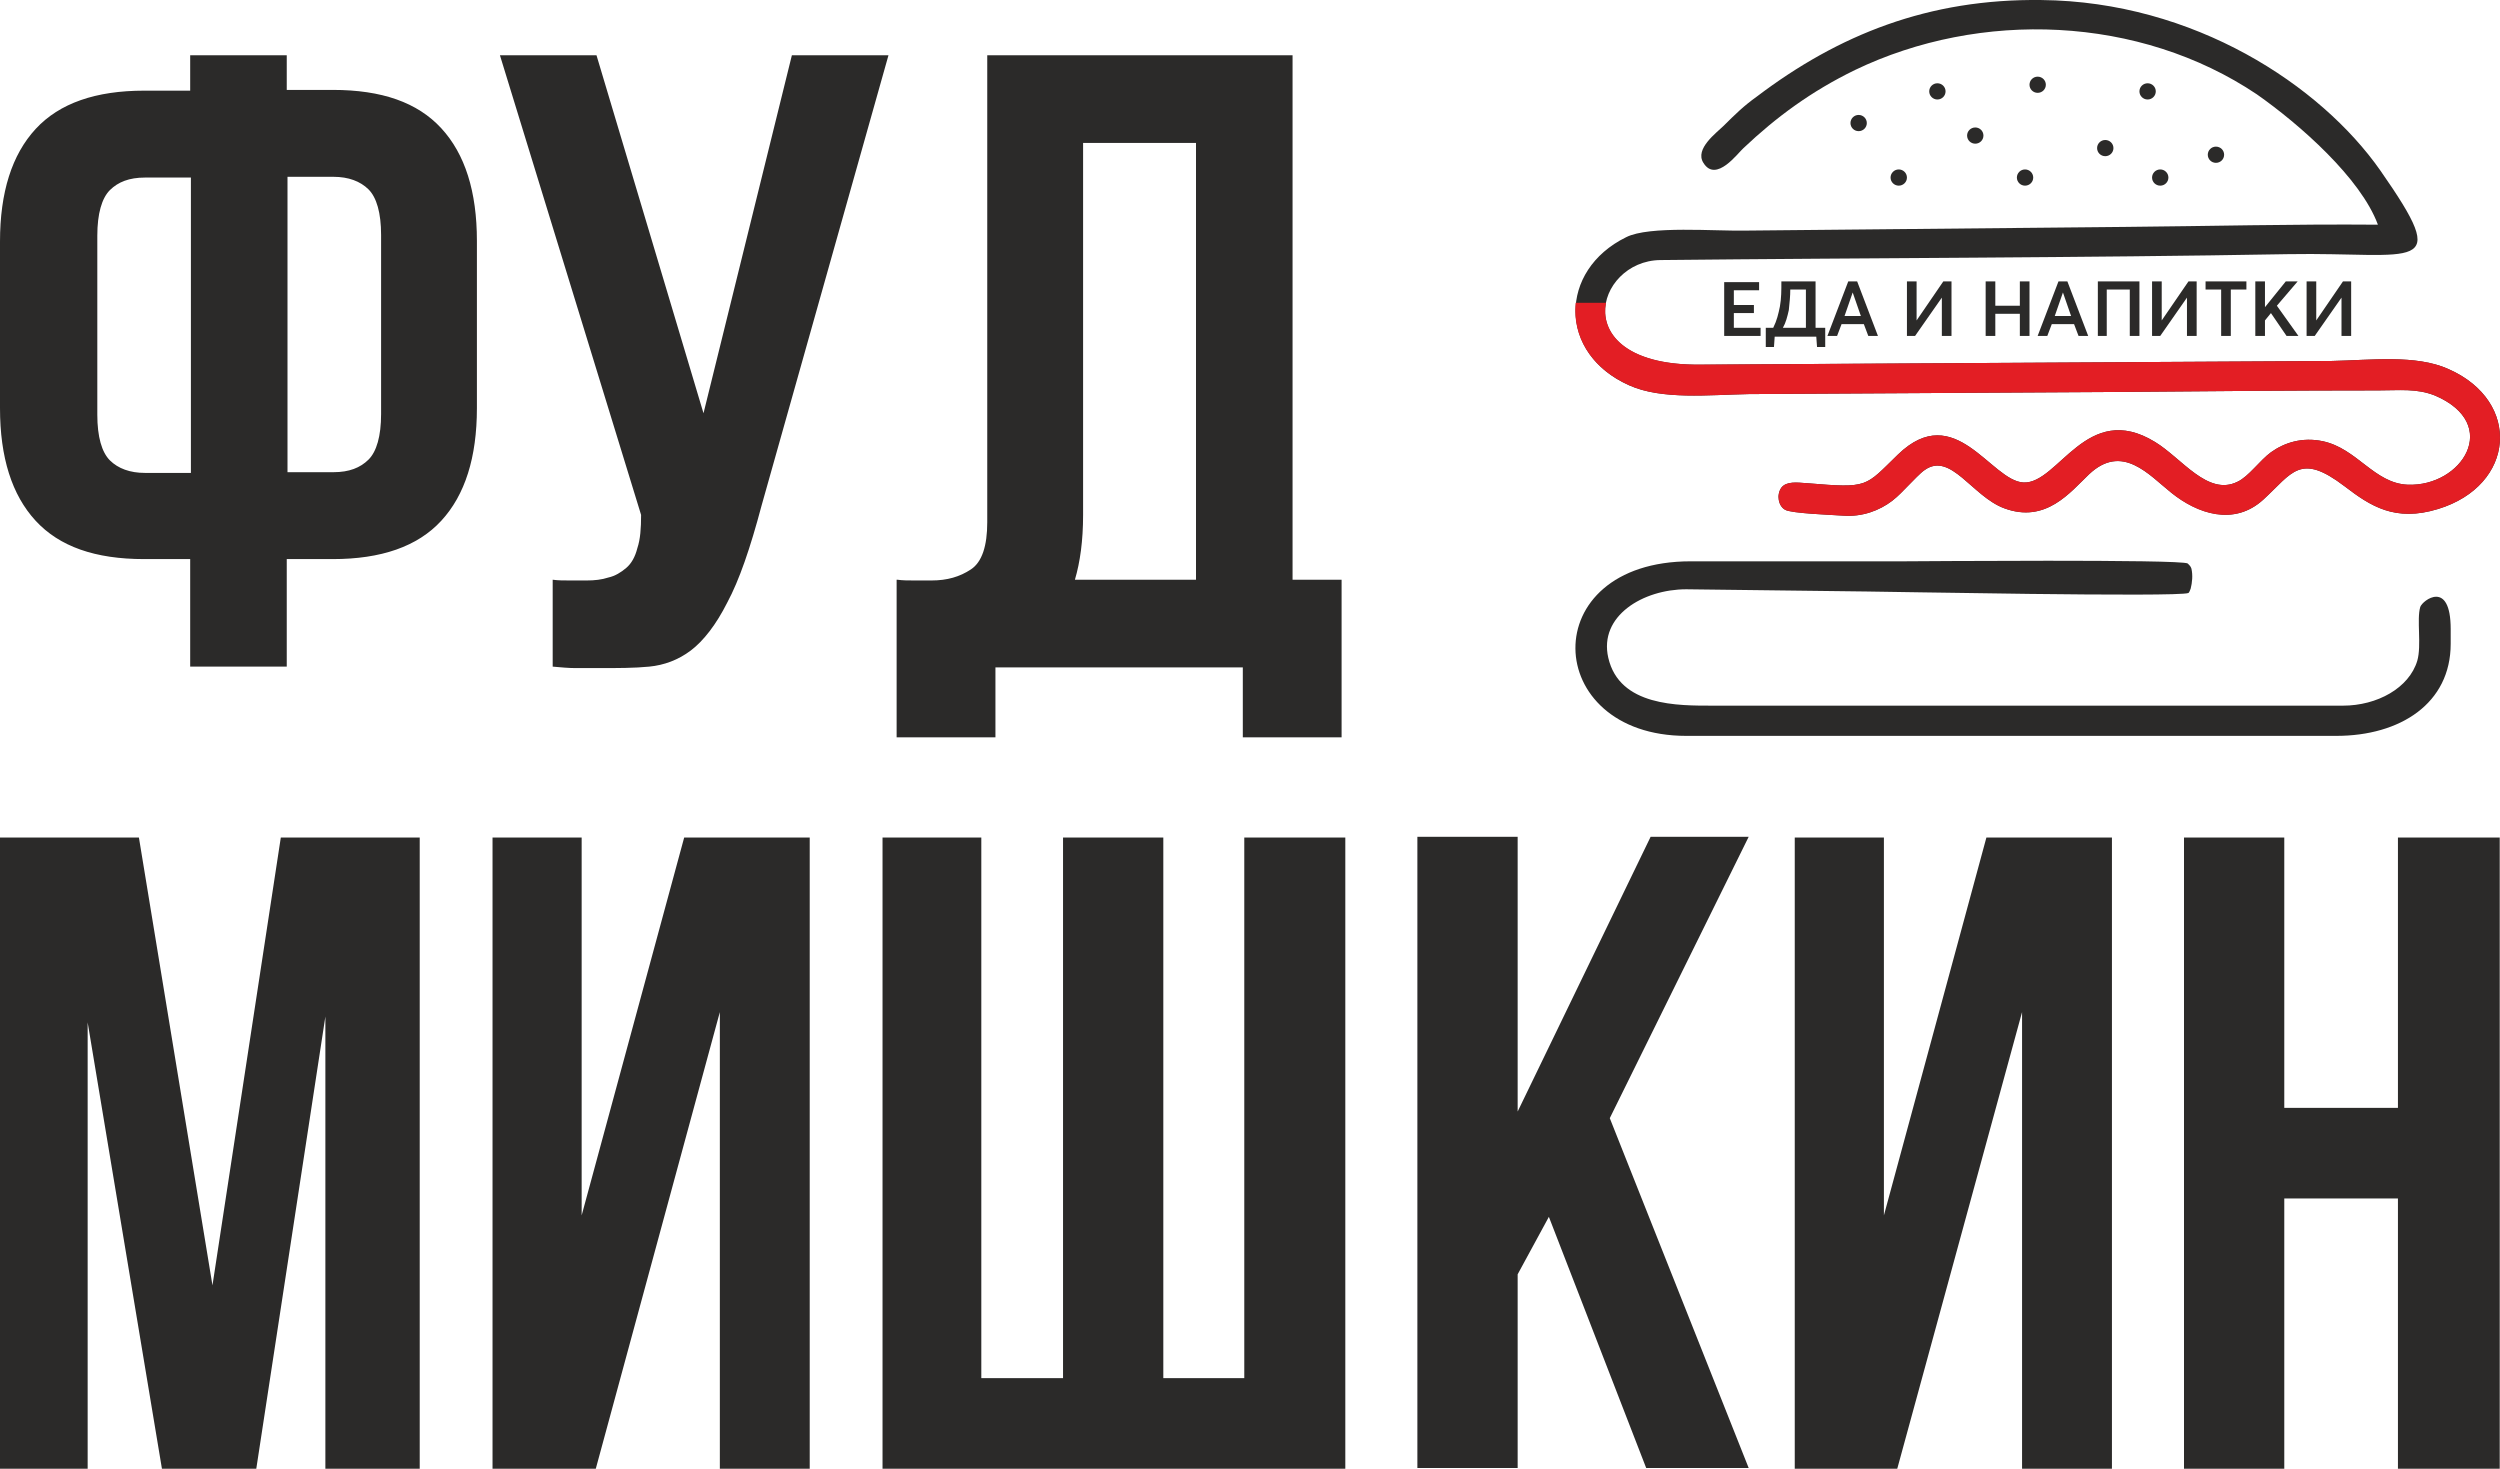<?xml version="1.0" encoding="UTF-8"?> <svg xmlns="http://www.w3.org/2000/svg" width="80" height="47" viewBox="0 0 80 47" fill="none"><g clip-path="url(#clip0_77_21)"><path d="M73.097 47H69.888V26.8H73.097V35.451H76.734V26.8H79.991V47H76.734V38.35H73.097V47ZM60.712 47H57.432V26.8H60.285V38.892L63.565 26.8H67.582V47H64.706V32.387L60.712 47ZM49.564 38.939L48.565 40.778V46.976H45.356V26.777H48.565V35.569L52.82 26.777H55.958L51.513 35.781L55.958 46.976H52.678L49.564 38.939ZM37.226 44.101H39.817V26.8H43.05V47H28.241V26.8H31.402V44.101H34.017V26.8H37.226V44.101ZM19.065 47H15.761V26.8H18.613V38.892L21.894 26.8H25.911V47H23.035V32.387L19.065 47ZM6.799 41.131L8.986 26.8H13.431V47H10.412V32.528L8.201 47H5.182L2.805 32.717V47H0V26.8H4.445L6.799 41.131Z" fill="#2B2A29"></path><path d="M34.659 16.477C34.659 17.302 34.564 17.985 34.397 18.551H38.272V4.574H34.659V16.477ZM28.716 18.551C28.882 18.575 29.073 18.575 29.263 18.575C29.453 18.575 29.619 18.575 29.809 18.575C30.309 18.575 30.713 18.457 31.069 18.221C31.426 17.985 31.592 17.467 31.592 16.712V1.769H41.362V18.551H42.931V23.595H39.77V21.356H31.854V23.595H28.692V18.551H28.716ZM17.686 18.551C17.852 18.575 18.043 18.575 18.233 18.575C18.423 18.575 18.589 18.575 18.779 18.575C19.017 18.575 19.255 18.551 19.469 18.48C19.683 18.433 19.873 18.315 20.039 18.174C20.206 18.032 20.325 17.82 20.396 17.538C20.491 17.255 20.515 16.901 20.515 16.477L15.998 1.769H19.088L22.512 13.224L25.34 1.769H28.431L24.366 16.194C24.009 17.538 23.653 18.575 23.272 19.282C22.916 19.989 22.512 20.507 22.108 20.814C21.703 21.12 21.252 21.285 20.776 21.332C20.301 21.379 19.754 21.379 19.184 21.379C18.898 21.379 18.637 21.379 18.423 21.379C18.209 21.379 17.948 21.356 17.686 21.332V18.551ZM4.635 5.682C4.136 5.682 3.78 5.823 3.518 6.082C3.257 6.342 3.114 6.837 3.114 7.544V13.271C3.114 13.978 3.257 14.473 3.518 14.733C3.78 14.992 4.16 15.133 4.635 15.133H6.109V5.682H4.635ZM9.2 5.682V15.11H10.673C11.173 15.11 11.529 14.968 11.791 14.709C12.052 14.45 12.195 13.955 12.195 13.248V7.52C12.195 6.813 12.052 6.318 11.791 6.059C11.529 5.8 11.149 5.658 10.673 5.658H9.2V5.682ZM6.086 17.891H4.612C3.043 17.891 1.902 17.49 1.141 16.665C0.38 15.84 0 14.638 0 13.059V7.732C0 6.153 0.38 4.951 1.141 4.126C1.902 3.301 3.067 2.901 4.612 2.901H6.086V1.769H9.176V2.877H10.65C12.219 2.877 13.36 3.278 14.12 4.103C14.881 4.928 15.261 6.13 15.261 7.709V13.059C15.261 14.638 14.881 15.84 14.12 16.665C13.36 17.49 12.195 17.891 10.65 17.891H9.176V21.332H6.086V17.891Z" fill="#2B2A29"></path><path d="M73.811 10.749H74.072L74.928 9.524V10.749H75.237V9.005H74.975L74.12 10.254V9.005H73.811V10.749ZM72.17 10.749H72.479V10.254L72.67 10.019L73.169 10.749H73.549L72.86 9.783L73.525 9.005H73.145L72.479 9.83V9.005H72.17V10.749ZM71.077 10.749H71.386V9.264H71.885V9.005H70.578V9.264H71.077V10.749ZM68.866 10.749H69.128L69.983 9.524V10.749H70.293V9.005H70.031L69.175 10.254V9.005H68.866V10.749ZM67.107 10.749H67.416V9.264H68.153V10.749H68.462V9.005H67.131V10.749H67.107ZM65.752 10.113L66.014 9.359L66.275 10.113H65.752ZM65.205 10.749H65.514L65.657 10.372H66.37L66.513 10.749H66.822L66.156 9.005H65.871L65.205 10.749ZM63.541 10.749H63.85V10.042H64.635V10.749H64.944V9.005H64.635V9.783H63.85V9.005H63.541V10.749ZM61.022 10.749H61.283L62.139 9.524V10.749H62.448V9.005H62.186L61.331 10.254V9.005H61.022V10.749ZM59.025 10.113L59.286 9.359L59.548 10.113H59.025ZM58.478 10.749H58.787L58.93 10.372H59.643L59.785 10.749H60.094L59.429 9.005H59.144L58.478 10.749ZM57.289 9.264H57.789V10.49H57.052C57.147 10.325 57.194 10.136 57.242 9.924C57.266 9.689 57.289 9.477 57.289 9.264ZM58.098 10.49V9.005H57.004C57.004 9.288 57.004 9.547 56.957 9.807C56.909 10.042 56.861 10.254 56.743 10.49H56.505V11.103H56.767L56.79 10.773H58.121L58.145 11.103H58.407V10.49H58.098ZM55.174 10.749H56.339V10.49H55.483V10.019H56.125V9.759H55.483V9.288H56.291V9.029H55.174V10.749Z" fill="#2B2A29"></path><path fill-rule="evenodd" clip-rule="evenodd" d="M76.093 7.19C73.406 7.167 70.673 7.237 68.01 7.261L55.887 7.379C54.889 7.402 52.773 7.214 52.036 7.591C49.873 8.652 49.849 11.315 52.131 12.329C53.177 12.8 54.675 12.635 55.958 12.611L68.01 12.541C70.72 12.517 73.406 12.493 76.093 12.493C76.806 12.493 77.329 12.423 77.923 12.659C80.062 13.578 78.779 15.581 77.043 15.511C75.974 15.463 75.427 14.355 74.334 14.12C73.668 13.978 73.097 14.167 72.67 14.473C72.313 14.733 71.956 15.251 71.6 15.416C70.649 15.888 69.817 14.662 68.961 14.143C66.774 12.8 65.871 15.487 64.754 15.44C63.708 15.393 62.567 12.776 60.736 14.544C59.666 15.581 59.809 15.628 57.836 15.463C57.503 15.44 57.17 15.393 57.004 15.605C56.838 15.84 56.909 16.194 57.123 16.312C57.313 16.43 58.644 16.477 58.977 16.5C59.595 16.547 60.142 16.335 60.546 16.029C60.76 15.864 60.903 15.699 61.069 15.534C61.212 15.393 61.449 15.133 61.592 15.039C62.424 14.45 63.113 15.888 64.136 16.265C65.467 16.76 66.251 15.746 66.846 15.181C67.915 14.167 68.771 15.204 69.484 15.77C70.316 16.43 71.481 16.854 72.432 15.982C73.359 15.133 73.597 14.473 75.023 15.558C75.855 16.194 76.639 16.712 78.018 16.288C80.49 15.534 80.704 12.847 78.351 11.81C77.305 11.339 75.855 11.527 74.619 11.551L54.413 11.669C50.087 11.716 51.038 8.345 53.129 8.322C59.785 8.251 66.608 8.251 73.216 8.133C77.329 8.062 78.517 8.817 76.164 5.446C74.262 2.736 70.221 0.049 65.324 0.001C61.711 -0.046 58.834 1.109 56.22 3.089C55.792 3.395 55.53 3.655 55.15 4.032C54.936 4.244 54.223 4.763 54.508 5.21C54.912 5.87 55.625 4.88 55.792 4.739C56.838 3.749 57.955 2.924 59.358 2.241C63.375 0.308 68.462 0.496 72.218 3.018C73.597 3.985 75.546 5.705 76.093 7.19Z" fill="#2B2A29"></path><path fill-rule="evenodd" clip-rule="evenodd" d="M59.738 18.928C60.166 18.928 69.746 19.117 70.031 18.975C70.055 18.952 70.079 18.905 70.102 18.834C70.15 18.645 70.174 18.41 70.126 18.198C70.102 18.127 70.079 18.103 70.007 18.032C69.817 17.891 61.259 17.962 60.95 17.962H54.104C49.088 17.962 49.326 23.548 53.961 23.548H74.761C76.806 23.548 78.422 22.511 78.422 20.602V20.13C78.422 18.527 77.519 19.211 77.448 19.423C77.329 19.824 77.495 20.649 77.353 21.144C77.091 22.016 76.069 22.581 74.975 22.581H54.817C53.7 22.581 51.822 22.605 51.465 21.049C51.156 19.706 52.583 18.857 53.961 18.857L59.738 18.928Z" fill="#2B2A29"></path><path d="M59.476 4.197C59.621 4.197 59.738 4.081 59.738 3.938C59.738 3.794 59.621 3.678 59.476 3.678C59.332 3.678 59.215 3.794 59.215 3.938C59.215 4.081 59.332 4.197 59.476 4.197Z" fill="#2B2A29"></path><path d="M61.996 3.184C62.141 3.184 62.258 3.067 62.258 2.924C62.258 2.781 62.141 2.665 61.996 2.665C61.852 2.665 61.735 2.781 61.735 2.924C61.735 3.067 61.852 3.184 61.996 3.184Z" fill="#2B2A29"></path><path d="M63.209 4.598C63.353 4.598 63.47 4.482 63.47 4.338C63.47 4.195 63.353 4.079 63.209 4.079C63.064 4.079 62.947 4.195 62.947 4.338C62.947 4.482 63.064 4.598 63.209 4.598Z" fill="#2B2A29"></path><path d="M65.205 2.971C65.35 2.971 65.467 2.855 65.467 2.712C65.467 2.569 65.35 2.453 65.205 2.453C65.061 2.453 64.944 2.569 64.944 2.712C64.944 2.855 65.061 2.971 65.205 2.971Z" fill="#2B2A29"></path><path d="M67.368 4.998C67.513 4.998 67.63 4.882 67.63 4.739C67.63 4.596 67.513 4.48 67.368 4.48C67.224 4.48 67.107 4.596 67.107 4.739C67.107 4.882 67.224 4.998 67.368 4.998Z" fill="#2B2A29"></path><path d="M68.724 3.184C68.868 3.184 68.985 3.067 68.985 2.924C68.985 2.781 68.868 2.665 68.724 2.665C68.579 2.665 68.462 2.781 68.462 2.924C68.462 3.067 68.579 3.184 68.724 3.184Z" fill="#2B2A29"></path><path d="M70.91 5.211C71.055 5.211 71.172 5.095 71.172 4.951C71.172 4.808 71.055 4.692 70.91 4.692C70.766 4.692 70.649 4.808 70.649 4.951C70.649 5.095 70.766 5.211 70.91 5.211Z" fill="#2B2A29"></path><path d="M64.801 5.941C64.946 5.941 65.063 5.825 65.063 5.682C65.063 5.539 64.946 5.422 64.801 5.422C64.657 5.422 64.54 5.539 64.54 5.682C64.54 5.825 64.657 5.941 64.801 5.941Z" fill="#2B2A29"></path><path d="M60.76 5.941C60.904 5.941 61.022 5.825 61.022 5.682C61.022 5.539 60.904 5.422 60.76 5.422C60.616 5.422 60.498 5.539 60.498 5.682C60.498 5.825 60.616 5.941 60.76 5.941Z" fill="#2B2A29"></path><path d="M69.128 5.941C69.272 5.941 69.389 5.825 69.389 5.682C69.389 5.539 69.272 5.422 69.128 5.422C68.983 5.422 68.866 5.539 68.866 5.682C68.866 5.825 68.983 5.941 69.128 5.941Z" fill="#2B2A29"></path><path fill-rule="evenodd" clip-rule="evenodd" d="M50.419 9.712C50.324 10.726 50.871 11.763 52.131 12.329C53.177 12.8 54.675 12.635 55.958 12.611L68.01 12.541C70.72 12.517 73.406 12.493 76.093 12.493C76.806 12.493 77.329 12.423 77.923 12.659C80.062 13.578 78.779 15.581 77.043 15.51C75.974 15.463 75.427 14.355 74.334 14.12C73.668 13.978 73.097 14.167 72.67 14.473C72.313 14.733 71.956 15.251 71.6 15.416C70.649 15.888 69.817 14.662 68.961 14.143C66.774 12.8 65.871 15.487 64.754 15.44C63.708 15.393 62.567 12.776 60.736 14.544C59.666 15.581 59.809 15.628 57.836 15.463C57.503 15.44 57.17 15.393 57.004 15.605C56.838 15.84 56.909 16.194 57.123 16.312C57.313 16.43 58.644 16.477 58.977 16.5C59.595 16.547 60.142 16.335 60.546 16.029C60.76 15.864 60.903 15.699 61.069 15.534C61.212 15.393 61.449 15.133 61.592 15.039C62.424 14.45 63.113 15.888 64.136 16.265C65.467 16.76 66.251 15.746 66.846 15.181C67.915 14.167 68.771 15.204 69.484 15.77C70.292 16.43 71.481 16.854 72.432 15.982C73.359 15.133 73.597 14.473 75.023 15.558C75.855 16.194 76.639 16.712 78.018 16.288C80.49 15.534 80.704 12.847 78.351 11.81C77.305 11.338 75.855 11.527 74.619 11.551L54.413 11.668C51.965 11.692 51.204 10.608 51.394 9.689H50.419V9.712Z" fill="#E31E24"></path></g><defs><clipPath id="clip0_77_21"><rect width="80" height="47" fill="white"></rect></clipPath></defs></svg> 